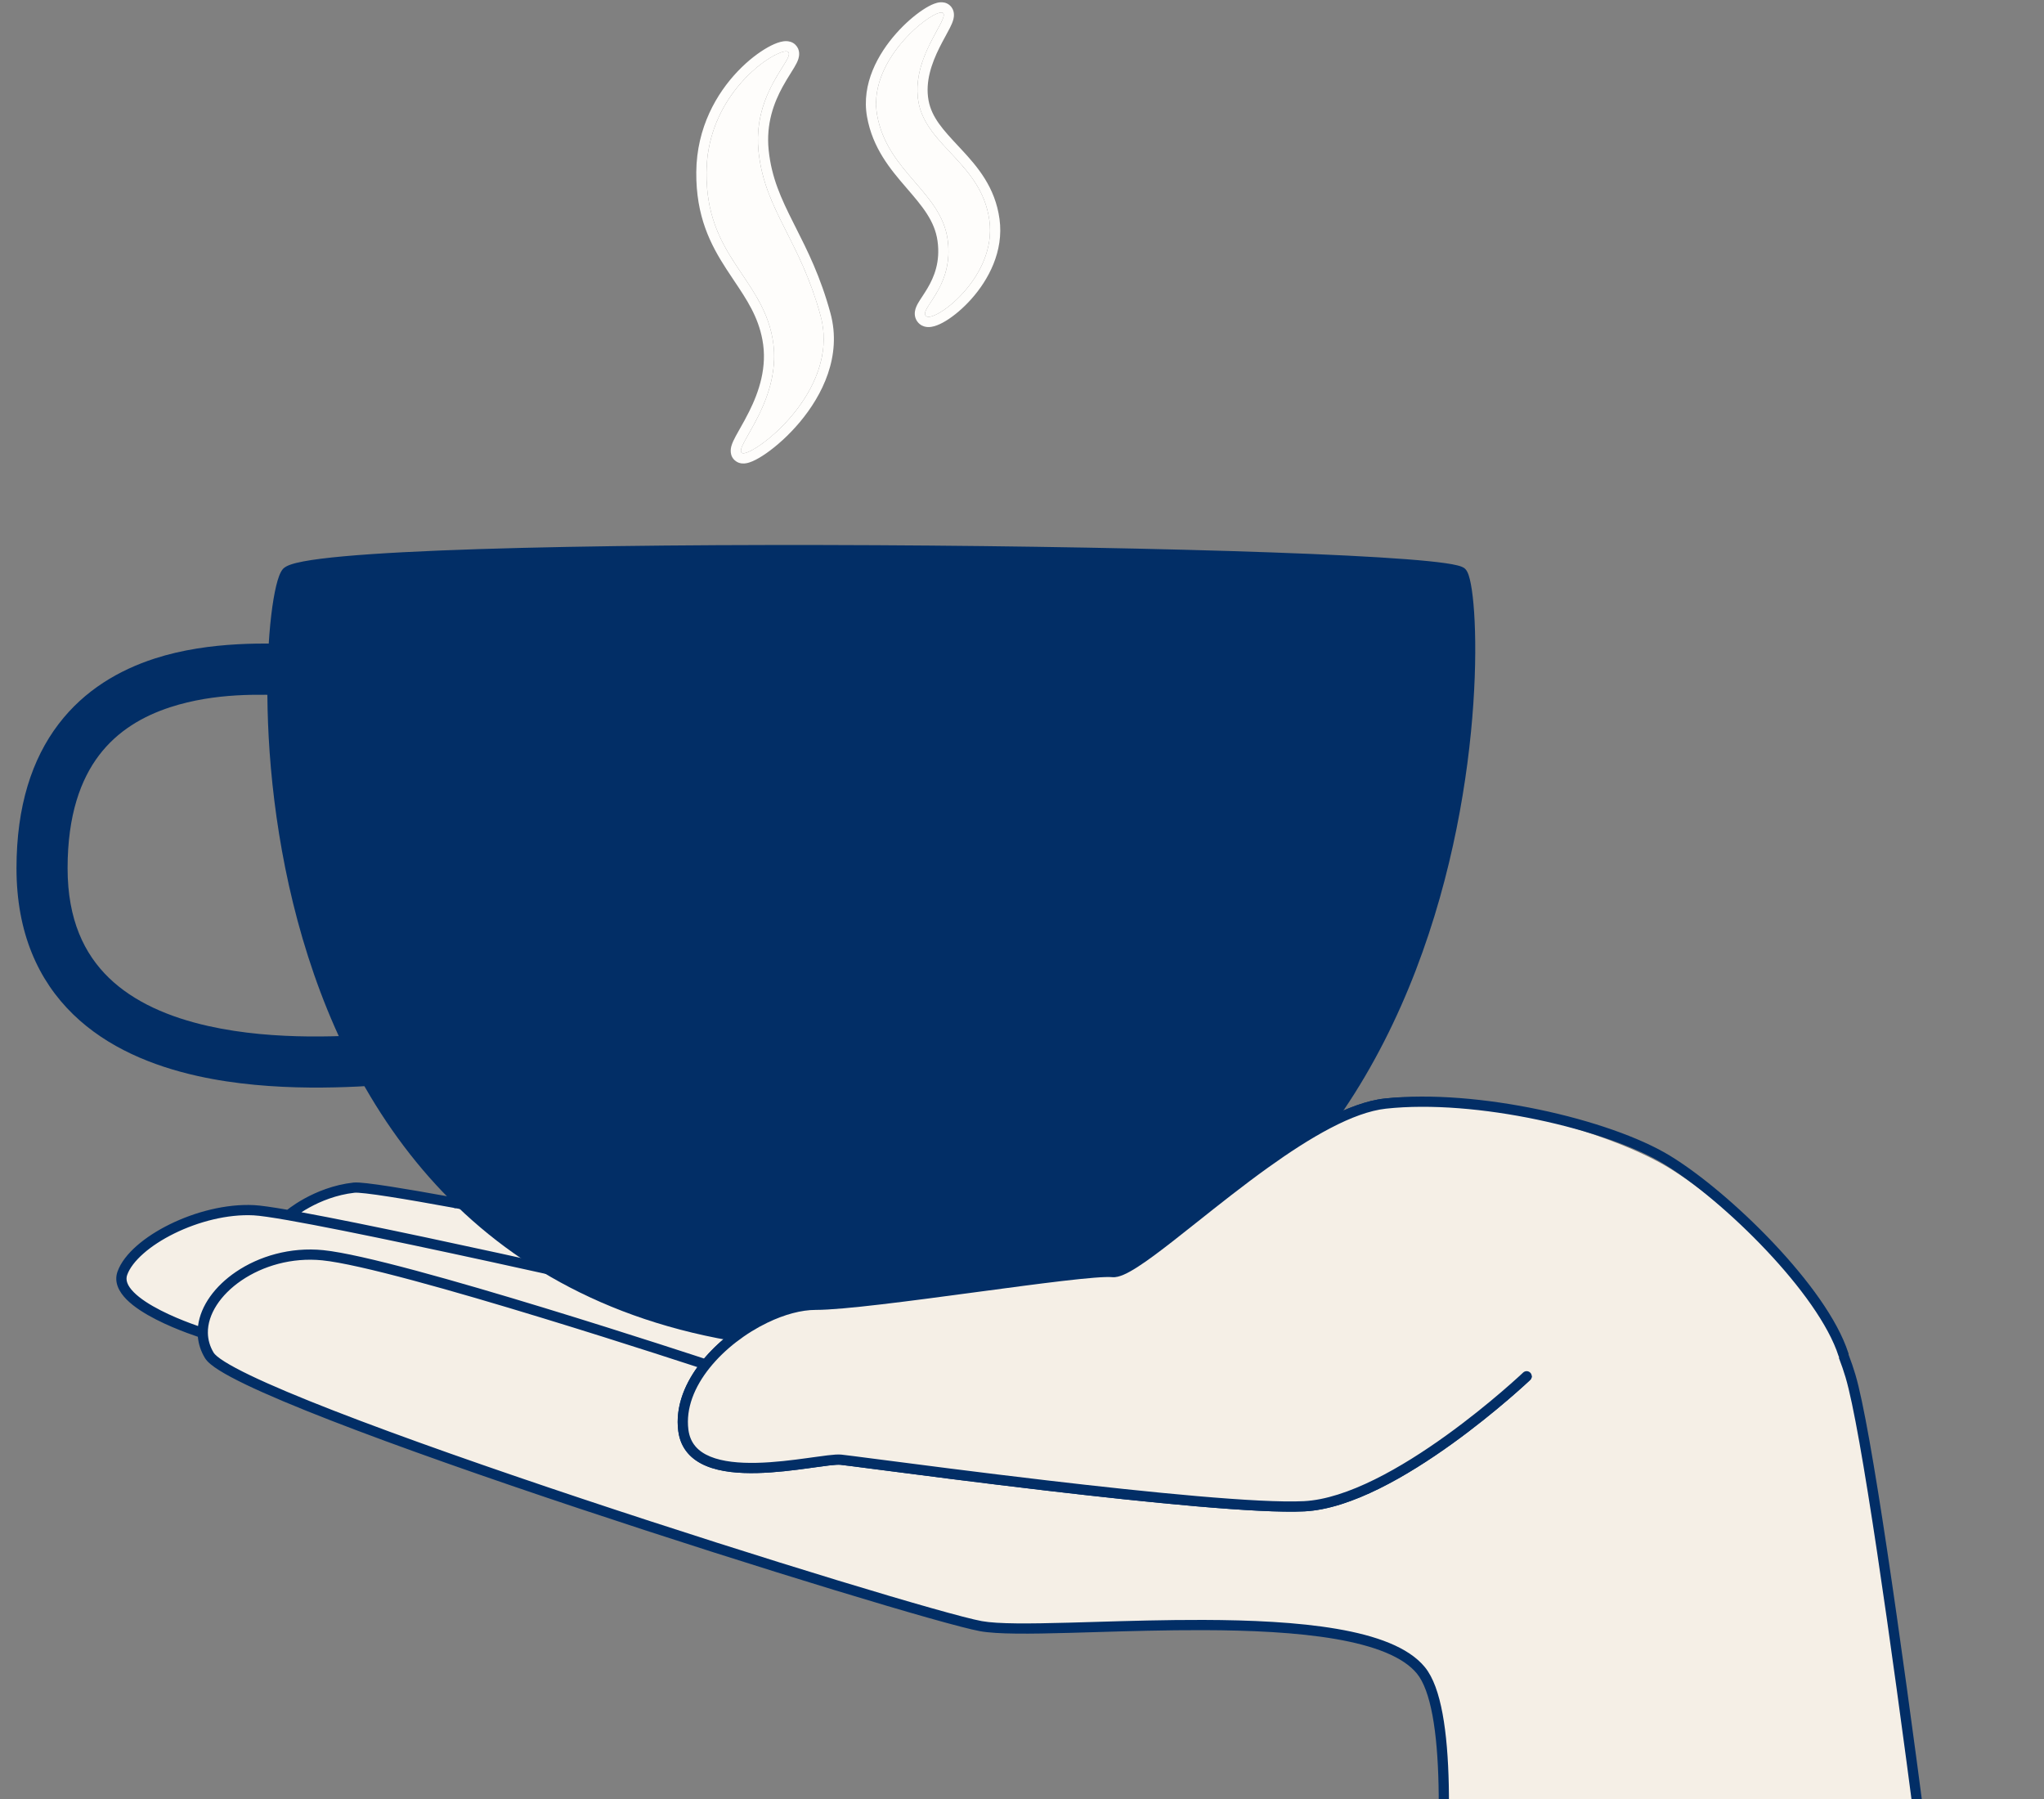 <?xml version="1.0" encoding="UTF-8"?> <svg xmlns="http://www.w3.org/2000/svg" width="400" height="352" viewBox="0 0 400 352" fill="none"><rect x="0" y="0" width="400" height="352" fill="#808080" stroke="none"/><g clip-path="url(#clip0_609_2135)"><path d="M327.614 231.121C316.075 224.105 288.875 213.991 271.112 215.932C264.348 216.671 255.839 221.712 247.575 227.639C247.575 227.639 171.22 235.173 161.733 234.219C152.246 233.266 125.576 233.779 125.576 233.779C125.576 233.779 103.916 226.811 94.744 228.018C86.056 229.162 88.86 234.795 89.18 235.386C79.602 233.63 70.966 232.193 69.284 232.38C61.746 233.22 56.498 237.766 56.498 237.766C53.3 237.206 50.932 236.861 49.675 236.798C39.08 236.266 26.164 242.953 23.947 249.119C21.73 255.284 39.68 260.815 39.68 260.815C39.704 262.308 40.111 263.791 40.963 265.203C46.44 274.272 178.886 315.8 191.957 318.178C205.027 320.557 266.214 312.333 278.066 326.833C289.918 341.334 274.556 431.319 274.556 431.319L385.352 433.912C385.352 433.912 368.208 289.504 362.119 269.194C356.03 248.884 339.154 238.137 327.614 231.121Z" fill="#F5EFE6"></path><path fill-rule="evenodd" clip-rule="evenodd" d="M301.987 219.211C291.479 216.034 280.085 213.946 271.003 214.938C267.442 215.327 263.495 216.836 259.443 218.954C255.45 221.041 251.292 223.753 247.211 226.671L246.618 226.729C246.057 226.784 245.232 226.864 244.179 226.966C242.074 227.17 239.055 227.461 235.402 227.806C228.097 228.497 218.259 229.409 208.125 230.291C197.99 231.173 187.564 232.024 179.081 232.596C174.839 232.882 171.089 233.097 168.107 233.211C165.102 233.326 162.939 233.336 161.833 233.224C157.03 232.742 147.937 232.633 140.096 232.642C136.164 232.646 132.53 232.681 129.879 232.714C128.553 232.731 127.473 232.747 126.724 232.759C126.35 232.765 126.058 232.771 125.86 232.774L125.722 232.777C125.712 232.773 125.701 232.77 125.689 232.766L125.631 232.748C125.468 232.696 125.229 232.622 124.922 232.527C124.307 232.337 123.421 232.068 122.328 231.75C120.144 231.112 117.135 230.275 113.835 229.474C110.538 228.675 106.938 227.909 103.575 227.42C100.232 226.933 97.047 226.707 94.614 227.027C92.34 227.327 90.708 227.933 89.574 228.762C88.418 229.609 87.828 230.654 87.606 231.702C87.423 232.565 87.494 233.397 87.648 234.09C83.489 233.336 79.576 232.657 76.425 232.167C74.636 231.888 73.084 231.669 71.868 231.531C70.696 231.398 69.726 231.325 69.174 231.387C65.237 231.825 61.913 233.229 59.582 234.512C58.414 235.155 57.489 235.772 56.852 236.231C56.594 236.417 56.383 236.577 56.222 236.703C53.254 236.19 50.99 235.863 49.725 235.799C44.22 235.523 38.173 237.117 33.228 239.549C30.75 240.768 28.518 242.212 26.752 243.767C24.996 245.312 23.639 247.019 23.006 248.781C22.254 250.871 23.292 252.768 24.759 254.251C26.243 255.75 28.391 257.077 30.527 258.17C32.679 259.27 34.892 260.169 36.561 260.792C37.397 261.104 38.1 261.348 38.595 261.514C38.638 261.528 38.679 261.542 38.719 261.555C38.849 262.979 39.3 264.384 40.107 265.721C40.361 266.141 40.752 266.539 41.199 266.913C41.657 267.296 42.225 267.697 42.885 268.113C44.205 268.945 45.953 269.875 48.054 270.887C52.26 272.912 57.962 275.298 64.666 277.904C78.08 283.119 95.575 289.24 113.296 295.149C131.02 301.058 148.98 306.758 163.329 311.13C177.642 315.491 188.439 318.555 191.778 319.163C195.173 319.78 201.574 319.704 209.286 319.495C210.888 319.452 212.552 319.402 214.264 319.351C220.859 319.156 228.173 318.939 235.465 318.96C244.655 318.987 253.757 319.393 261.28 320.684C265.041 321.329 268.377 322.191 271.118 323.32C273.866 324.453 275.954 325.829 277.292 327.466C278.608 329.077 279.628 331.861 280.335 335.669C281.035 339.443 281.405 344.088 281.518 349.298C281.743 359.716 280.938 372.278 279.76 384.417C278.583 396.551 277.035 408.236 275.782 416.889C275.155 421.215 274.602 424.782 274.206 427.267C274.007 428.509 273.849 429.481 273.739 430.142C273.685 430.472 273.642 430.725 273.614 430.895L273.581 431.087L273.571 431.147L273.571 431.15C273.571 431.15 273.57 431.151 274.556 431.319L273.571 431.15L273.376 432.292L386.481 434.939L386.345 433.794L385.352 433.912C386.345 433.794 386.345 433.794 386.345 433.793L386.296 433.379C386.263 433.105 386.215 432.698 386.151 432.167C386.024 431.104 385.837 429.542 385.597 427.548C385.116 423.559 384.422 417.838 383.571 410.909C381.868 397.052 379.535 378.364 377.011 359.04C374.487 339.717 371.772 319.755 369.307 303.351C366.848 286.985 364.624 274.069 363.077 268.907C356.867 248.193 339.662 237.276 328.134 230.267C322.275 226.705 312.509 222.392 301.987 219.211ZM384.223 432.886L275.733 430.346C275.841 429.687 275.994 428.754 276.181 427.582C276.578 425.089 277.133 421.512 277.761 417.176C279.017 408.504 280.569 396.786 281.751 384.611C282.932 372.441 283.745 359.789 283.518 349.255C283.404 343.99 283.029 339.226 282.301 335.304C281.58 331.415 280.487 328.215 278.84 326.201C277.216 324.213 274.798 322.674 271.88 321.471C268.956 320.266 265.465 319.373 261.619 318.713C253.928 317.393 244.694 316.987 235.471 316.96C228.142 316.939 220.786 317.157 214.188 317.353C212.481 317.403 210.824 317.453 209.232 317.496C201.425 317.707 195.276 317.766 192.136 317.195C188.94 316.613 178.279 313.594 163.912 309.217C149.579 304.85 131.635 299.155 113.929 293.251C96.22 287.347 78.76 281.237 65.391 276.04C58.704 273.441 53.058 271.076 48.922 269.085C46.852 268.088 45.18 267.195 43.951 266.421C43.337 266.034 42.849 265.686 42.483 265.38C42.107 265.065 41.908 264.833 41.819 264.687C41.057 263.425 40.701 262.115 40.68 260.8C40.624 257.217 43.089 253.376 47.265 250.533C51.41 247.712 57.079 246.001 63.063 246.602C66.659 246.964 73.112 248.462 80.843 250.539C88.546 252.608 97.443 255.23 105.886 257.808C114.328 260.386 122.31 262.917 128.182 264.804C131.117 265.748 133.525 266.53 135.199 267.076C135.69 267.237 136.119 267.377 136.478 267.495C133.776 271.241 132.167 275.555 132.73 279.977C133.18 283.508 135.34 285.654 138.231 286.848C141.061 288.017 144.638 288.306 148.172 288.223C151.726 288.14 155.349 287.677 158.316 287.267C158.669 287.218 159.012 287.171 159.344 287.124C160.417 286.975 161.377 286.841 162.2 286.744C163.306 286.614 164.052 286.566 164.454 286.606C165.149 286.676 167.593 286.994 171.273 287.473C178.75 288.446 191.333 290.082 204.723 291.652C224.615 293.983 246.324 296.17 255.257 295.722C259.869 295.49 264.941 293.723 269.904 291.271C274.881 288.812 279.821 285.627 284.188 282.484C288.557 279.339 292.368 276.224 295.086 273.896C296.445 272.731 297.533 271.763 298.281 271.084C298.656 270.745 298.945 270.478 299.142 270.296C299.24 270.204 299.315 270.134 299.366 270.086L299.424 270.032L299.439 270.018L299.444 270.013C299.445 270.013 299.445 270.012 298.757 269.287L299.444 270.013C299.845 269.633 299.862 268.999 299.482 268.599C299.102 268.198 298.469 268.181 298.069 268.561L298.213 268.714C298.069 268.561 298.069 268.561 298.069 268.561L298.068 268.562L298.065 268.565L298.052 268.577L297.998 268.628C297.949 268.673 297.877 268.741 297.781 268.83C297.59 269.007 297.306 269.269 296.938 269.602C296.202 270.27 295.128 271.226 293.785 272.377C291.096 274.679 287.331 277.757 283.019 280.86C278.705 283.966 273.862 287.084 269.018 289.478C264.16 291.878 259.374 293.512 255.157 293.724C246.432 294.162 224.923 292.006 204.956 289.665C191.654 288.106 179.05 286.468 171.535 285.49C167.822 285.008 165.351 284.686 164.654 284.616C164.001 284.551 163.042 284.631 161.966 284.758C161.119 284.857 160.129 284.995 159.05 285.146C158.722 285.192 158.386 285.239 158.043 285.286C155.08 285.695 151.555 286.143 148.126 286.223C144.676 286.304 141.435 286.007 138.995 284.999C136.616 284.017 135.054 282.395 134.714 279.724C134.186 275.574 135.89 271.359 138.904 267.61C141.852 263.945 145.982 260.822 150.205 258.789C153.523 257.192 156.832 256.3 159.614 256.302C165.024 256.304 178.204 254.543 190.636 252.876L191.119 252.811C197.192 251.996 203.083 251.206 207.838 250.649C210.278 250.363 212.41 250.139 214.107 250.005C215.831 249.869 217.032 249.833 217.655 249.896C218.366 249.967 219.154 249.733 219.913 249.403C220.702 249.061 221.599 248.554 222.577 247.929C224.534 246.678 226.922 244.887 229.587 242.808C231.069 241.652 232.64 240.404 234.28 239.102C238.564 235.699 243.314 231.927 248.158 228.452C252.271 225.502 256.422 222.79 260.369 220.727C264.328 218.657 268.018 217.276 271.221 216.926C279.903 215.977 290.99 217.976 301.408 221.125C311.811 224.27 321.414 228.522 327.095 231.976C338.647 238.999 355.193 249.575 361.161 269.481C362.658 274.475 364.861 287.225 367.329 303.648C369.791 320.033 372.504 339.981 375.027 359.299C377.551 378.616 379.884 397.299 381.586 411.153C382.437 418.08 383.13 423.8 383.611 427.787C383.851 429.781 384.038 431.342 384.165 432.404C384.186 432.578 384.205 432.739 384.223 432.886ZM137.788 265.82L137.757 265.81C137.312 265.663 136.658 265.449 135.82 265.175C134.143 264.628 131.732 263.845 128.793 262.9C122.916 261.011 114.924 258.476 106.47 255.895C98.018 253.314 89.096 250.685 81.361 248.607C73.653 246.537 67.046 244.993 63.263 244.612C56.788 243.961 50.653 245.808 46.139 248.88C42.115 251.62 39.247 255.439 38.755 259.455C38.338 259.311 37.831 259.131 37.26 258.918C35.632 258.311 33.496 257.442 31.438 256.389C29.363 255.328 27.439 254.116 26.181 252.844C24.906 251.556 24.531 250.45 24.888 249.457C25.363 248.136 26.452 246.695 28.073 245.269C29.682 243.852 31.758 242.501 34.111 241.344C38.827 239.024 44.535 237.541 49.624 237.797C50.81 237.857 53.119 238.19 56.326 238.751C68.175 240.823 91.47 245.849 111.826 250.361C121.998 252.616 131.429 254.742 138.317 256.303C141.76 257.084 144.568 257.724 146.515 258.169C146.658 258.201 146.796 258.233 146.93 258.263C143.534 260.232 140.312 262.833 137.788 265.82ZM149.656 256.836L149.208 256.733C148.693 256.615 147.934 256.441 146.961 256.219C145.013 255.774 142.204 255.134 138.759 254.353C131.869 252.791 122.435 250.665 112.258 248.409C93.162 244.175 71.424 239.478 58.985 237.196C59.433 236.907 59.956 236.589 60.547 236.264C62.725 235.065 65.794 233.776 69.395 233.374C69.683 233.342 70.423 233.379 71.642 233.518C72.818 233.652 74.34 233.866 76.117 234.143C79.607 234.686 84.053 235.464 88.745 236.323C88.923 236.415 89.125 236.453 89.325 236.43C96.064 237.667 103.236 239.055 108.755 240.139C111.558 240.69 113.934 241.163 115.609 241.498C116.447 241.665 117.109 241.798 117.562 241.889L118.257 242.03C118.258 242.03 118.258 242.03 118.457 241.05C118.451 242.05 118.451 242.05 118.451 242.05L118.455 242.05L118.53 242.05C118.583 242.051 118.662 242.051 118.766 242.052C118.973 242.054 119.28 242.058 119.675 242.064C120.463 242.075 121.603 242.096 123.005 242.133C125.81 242.207 129.661 242.344 133.846 242.598C142.269 243.11 151.88 244.087 157.13 245.914C157.651 246.096 158.221 245.82 158.403 245.298C158.584 244.777 158.309 244.207 157.787 244.025C152.235 242.093 142.345 241.11 133.967 240.602C129.753 240.346 125.878 240.208 123.058 240.134C121.647 240.097 120.5 240.076 119.704 240.064C119.306 240.058 118.997 240.054 118.786 240.052C118.69 240.051 118.614 240.051 118.56 240.05L117.957 239.929C117.503 239.837 116.84 239.704 116.002 239.537C114.325 239.201 111.946 238.728 109.14 238.177C103.667 237.101 96.564 235.727 89.866 234.495C89.646 233.958 89.368 233.031 89.562 232.118C89.685 231.541 90.004 230.926 90.755 230.376C91.529 229.81 92.804 229.283 94.875 229.01C97.027 228.727 99.99 228.919 103.287 229.399C106.565 229.876 110.1 230.627 113.364 231.418C116.626 232.209 119.604 233.038 121.768 233.669C122.85 233.985 123.727 234.251 124.332 234.438C124.635 234.531 124.87 234.605 125.029 234.655C125.109 234.68 125.169 234.699 125.21 234.712L125.255 234.727L125.269 234.731L125.428 234.782L125.595 234.779L125.593 234.676C125.595 234.779 125.595 234.779 125.595 234.779L125.895 234.774C126.093 234.77 126.383 234.765 126.757 234.759C127.503 234.747 128.581 234.731 129.904 234.714C132.55 234.681 136.176 234.646 140.098 234.642C147.964 234.633 156.95 234.744 161.633 235.214C162.899 235.342 165.198 235.324 168.184 235.21C171.193 235.094 174.965 234.878 179.216 234.591C187.718 234.018 198.159 233.166 208.299 232.283C218.439 231.401 228.283 230.489 235.591 229.797C239.055 229.469 241.95 229.191 244.037 228.989C240.178 231.863 236.423 234.845 232.997 237.566C231.368 238.86 229.813 240.095 228.357 241.231C225.695 243.308 223.371 245.048 221.5 246.244C220.564 246.842 219.768 247.287 219.118 247.568C218.438 247.863 218.041 247.924 217.855 247.906C217.028 247.822 215.657 247.877 213.95 248.012C212.216 248.148 210.055 248.375 207.605 248.662C202.834 249.222 196.929 250.014 190.865 250.827L190.37 250.893C177.843 252.574 164.852 254.304 159.615 254.302C156.539 254.3 153.05 255.245 149.656 256.836ZM118.457 241.05L118.451 242.05L118.354 242.049L118.257 242.03L118.457 241.05Z" fill="#022E66"></path><path fill-rule="evenodd" clip-rule="evenodd" d="M56.861 136.079C58.578 136.144 60.032 136.2 61.144 136.162L60.8 126.167C60.358 126.183 59.559 126.147 58.473 126.098C53.196 125.861 41.14 125.32 30.245 128.858C23.43 131.072 16.567 134.959 11.434 141.712C6.283 148.489 3.227 157.691 3.227 169.886C3.227 182.456 7.453 191.811 14.32 198.478C21.044 205.006 29.901 208.574 38.605 210.521C53.518 213.856 69.531 212.701 76.86 212.172C78.016 212.089 78.955 212.021 79.641 211.989L79.172 202C78.294 202.041 77.18 202.119 75.868 202.21C68.276 202.74 54.069 203.732 40.787 200.762C33.069 199.036 26.191 196.065 21.286 191.303C16.524 186.68 13.227 179.992 13.227 169.886C13.227 159.403 15.827 152.458 19.395 147.763C22.982 143.044 27.9 140.134 33.334 138.369C42.118 135.516 51.013 135.855 56.861 136.079Z" fill="#022E66"></path><path d="M167.869 263.368C294.408 263.368 290.68 116.671 286.034 112.029C281.389 107.387 61.764 105.066 56.086 112.029C50.409 118.992 41.331 263.368 167.869 263.368Z" fill="#022E66"></path><path fill-rule="evenodd" clip-rule="evenodd" d="M56.029 110.831C55.782 110.966 55.516 111.147 55.311 111.397C55.031 111.741 54.805 112.213 54.613 112.723C54.414 113.251 54.224 113.897 54.044 114.642C53.684 116.132 53.352 118.082 53.076 120.414C52.526 125.081 52.198 131.339 52.363 138.636C52.693 153.227 54.991 172.034 61.452 190.638C67.914 209.242 78.554 227.685 95.592 241.478C112.644 255.281 136.031 264.368 167.869 264.368C199.712 264.368 223.429 255.134 240.992 241.156C258.541 227.19 269.883 208.54 277.079 189.798C284.276 171.056 287.344 152.181 288.323 137.702C288.813 130.461 288.781 124.304 288.478 119.798C288.327 117.547 288.107 115.69 287.845 114.308C287.715 113.618 287.57 113.026 287.411 112.552C287.266 112.122 287.062 111.643 286.741 111.322C286.524 111.104 286.247 110.972 286.037 110.886C285.803 110.792 285.528 110.708 285.228 110.632C284.627 110.479 283.839 110.335 282.892 110.198C280.994 109.923 278.367 109.661 275.129 109.413C268.648 108.918 259.65 108.473 248.979 108.092C227.634 107.33 199.558 106.822 171.452 106.677C143.348 106.532 115.204 106.749 93.725 107.439C82.989 107.784 73.903 108.247 67.316 108.843C64.026 109.141 61.336 109.475 59.367 109.848C58.385 110.034 57.554 110.236 56.908 110.457C56.584 110.568 56.286 110.691 56.029 110.831ZM285.338 112.763C285.368 112.817 285.432 112.944 285.515 113.191C285.635 113.545 285.759 114.04 285.88 114.68C286.122 115.956 286.335 117.727 286.483 119.932C286.779 124.336 286.812 130.402 286.328 137.567C285.358 151.898 282.321 170.568 275.212 189.081C268.104 207.593 256.942 225.907 239.747 239.591C222.565 253.265 199.296 262.368 167.869 262.368C136.438 262.368 113.508 253.408 96.85 239.923C80.179 226.428 69.718 208.341 63.341 189.982C56.965 171.62 54.688 153.028 54.363 138.591C54.2 131.373 54.524 125.21 55.063 120.648C55.332 118.366 55.653 116.5 55.988 115.111C56.156 114.416 56.324 113.855 56.484 113.428C56.645 113.001 56.776 112.771 56.852 112.672C56.861 112.665 56.899 112.635 56.986 112.588C57.112 112.519 57.298 112.438 57.557 112.349C58.075 112.172 58.8 111.991 59.74 111.813C61.614 111.458 64.229 111.131 67.497 110.835C74.025 110.244 83.066 109.782 93.79 109.438C115.233 108.75 143.35 108.532 171.442 108.677C199.533 108.822 227.589 109.33 248.908 110.091C259.569 110.471 268.536 110.915 274.977 111.408C278.199 111.654 280.773 111.912 282.605 112.177C283.524 112.31 284.233 112.442 284.736 112.57C284.988 112.634 285.167 112.692 285.285 112.74C285.306 112.749 285.324 112.756 285.338 112.763Z" fill="#022E66"></path><path d="M255.207 294.723C272.865 293.836 298.757 269.287 298.757 269.287L360.561 265.589C356.509 252.937 338.139 235.523 326.599 228.507C315.06 221.491 288.875 213.991 271.112 215.932C264.348 216.671 255.839 221.712 247.575 227.64C234.136 237.278 221.345 249.261 217.755 248.9C211.957 248.318 170.261 255.307 159.614 255.301C156.637 255.3 153.177 256.249 149.771 257.888C145.43 259.978 141.176 263.189 138.125 266.983C135.01 270.857 133.148 275.337 133.722 279.85C135.301 292.254 160.337 285.187 164.554 285.611C168.77 286.035 237.549 295.61 255.207 294.723Z" fill="#F5EFE6"></path><path fill-rule="evenodd" clip-rule="evenodd" d="M301.221 217.11C291.037 214.973 280.025 213.952 271.003 214.938C267.442 215.327 263.495 216.836 259.443 218.954C255.379 221.078 251.143 223.849 246.992 226.826C242.105 230.332 237.293 234.154 232.997 237.566C231.368 238.86 229.813 240.095 228.357 241.231C225.695 243.308 223.371 245.047 221.5 246.243C220.564 246.841 219.768 247.286 219.118 247.568C218.438 247.863 218.041 247.924 217.855 247.905C217.028 247.822 215.657 247.876 213.95 248.011C212.216 248.148 210.055 248.375 207.605 248.662C202.834 249.221 196.928 250.013 190.864 250.827L190.37 250.893C177.843 252.573 164.852 254.304 159.615 254.301C156.442 254.299 152.831 255.305 149.338 256.987C144.877 259.133 140.501 262.433 137.346 266.356C134.131 270.354 132.109 275.099 132.73 279.976C133.18 283.508 135.34 285.653 138.231 286.847C141.061 288.016 144.638 288.305 148.172 288.222C151.726 288.139 155.349 287.676 158.316 287.267C158.669 287.218 159.012 287.17 159.343 287.124C160.417 286.974 161.377 286.84 162.2 286.743C163.306 286.613 164.052 286.565 164.454 286.606C165.149 286.676 167.593 286.994 171.273 287.472C178.75 288.445 191.332 290.082 204.723 291.651C224.615 293.983 246.324 296.17 255.257 295.721C259.869 295.489 264.941 293.722 269.904 291.27C274.881 288.811 279.821 285.626 284.188 282.483C288.557 279.338 292.368 276.223 295.086 273.895C296.445 272.731 297.533 271.762 298.281 271.084C298.656 270.744 298.945 270.478 299.142 270.295C299.24 270.204 299.315 270.134 299.366 270.086L299.424 270.031L299.443 270.013L299.444 270.012C299.445 270.012 299.445 270.012 298.757 269.286L299.444 270.012C299.845 269.632 299.862 268.999 299.482 268.598C299.102 268.197 298.47 268.181 298.069 268.561L298.497 269.012C298.069 268.561 298.069 268.56 298.069 268.561L298.065 268.564L298.052 268.577L297.998 268.627C297.949 268.673 297.877 268.74 297.781 268.829C297.59 269.007 297.306 269.268 296.938 269.602C296.202 270.269 295.128 271.225 293.785 272.376C291.096 274.679 287.331 277.757 283.019 280.86C278.705 283.965 273.862 287.084 269.018 289.477C264.16 291.877 259.374 293.512 255.157 293.724C246.432 294.162 224.923 292.005 204.956 289.665C191.654 288.106 179.05 286.467 171.535 285.49C167.822 285.007 165.351 284.686 164.654 284.616C164.001 284.55 163.042 284.63 161.966 284.757C161.119 284.857 160.129 284.995 159.05 285.145C158.722 285.191 158.386 285.238 158.043 285.285C155.08 285.694 151.555 286.143 148.126 286.223C144.676 286.304 141.435 286.007 138.995 284.999C136.616 284.016 135.054 282.394 134.714 279.724C134.186 275.573 135.889 271.358 138.904 267.61C141.852 263.944 145.982 260.821 150.205 258.789C153.523 257.192 156.832 256.3 159.614 256.301C165.024 256.304 178.204 254.543 190.636 252.875L191.12 252.81C197.193 251.996 203.084 251.206 207.838 250.648C210.278 250.362 212.41 250.139 214.107 250.005C215.831 249.869 217.032 249.832 217.655 249.895C218.366 249.967 219.154 249.732 219.913 249.403C220.702 249.061 221.599 248.553 222.577 247.928C224.534 246.678 226.922 244.887 229.587 242.808C231.069 241.651 232.64 240.404 234.28 239.102C238.564 235.699 243.314 231.926 248.158 228.452C252.271 225.502 256.422 222.789 260.369 220.726C264.328 218.657 268.018 217.276 271.221 216.926C279.963 215.97 290.751 216.957 300.811 219.068C310.88 221.18 320.1 224.394 325.732 227.818C331.405 231.267 338.95 237.558 345.585 244.574C352.242 251.612 357.85 259.24 359.804 265.342C359.972 265.868 360.535 266.157 361.061 265.989C361.587 265.821 361.877 265.258 361.709 264.732C359.611 258.181 353.736 250.281 347.038 243.2C340.319 236.096 332.638 229.676 326.771 226.11C320.864 222.518 311.396 219.245 301.221 217.11Z" fill="#022E66"></path><path d="M151.164 66.106C153.413 78.04 143.555 87.44 145.174 88.617C146.793 89.794 164.658 76.797 160.588 61.81C156.517 46.823 149.634 41.16 148.436 29.595C147.238 18.03 155.561 11.498 154.256 10.183C152.95 8.867 138.394 17.386 138.258 33.694C138.122 50.002 148.915 54.173 151.164 66.106Z" fill="#FEFDFB"></path><path d="M185.45 46.869C186.768 56.265 179.642 60.533 181.253 61.865C182.863 63.197 195.135 54.241 193.618 43.125C192.101 32.009 181.312 28.615 179.741 19.982C178.17 11.349 185.846 3.693 184.533 2.533C183.219 1.373 169.654 11.345 171.641 22.487C173.628 33.629 184.132 37.473 185.45 46.869Z" fill="#FEFDFB"></path><path fill-rule="evenodd" clip-rule="evenodd" d="M145.527 86.693C145.019 87.695 144.816 88.357 145.174 88.617C145.428 88.802 146.083 88.637 146.99 88.17C147.013 88.159 147.036 88.147 147.059 88.135C151.976 85.559 164.003 74.385 160.587 61.81C158.696 54.848 156.198 49.897 153.945 45.433C151.349 40.287 149.078 35.787 148.436 29.595C147.639 21.897 151.06 16.429 153.051 13.245C153.325 12.808 153.571 12.414 153.776 12.064C153.779 12.059 153.781 12.054 153.784 12.049C154.324 11.124 154.571 10.501 154.255 10.183C154.019 9.944 153.347 10.029 152.404 10.425C152.396 10.428 152.388 10.432 152.379 10.435C148.108 12.244 138.369 20.368 138.258 33.694C138.179 43.17 141.79 48.548 145.27 53.732C147.78 57.47 150.222 61.107 151.164 66.106C152.66 74.042 148.801 80.858 146.524 84.879C146.15 85.54 145.819 86.126 145.561 86.629C145.549 86.65 145.538 86.672 145.527 86.693ZM152.423 10.318C152.423 10.318 152.423 10.321 152.421 10.326C152.422 10.321 152.423 10.318 152.423 10.318ZM146.969 88.407C146.968 88.408 146.97 88.395 146.978 88.365C146.974 88.392 146.97 88.407 146.969 88.407ZM146.614 80.506C148.521 76.666 150.204 71.811 149.199 66.477C148.338 61.913 146.156 58.653 143.659 54.925C143.162 54.183 142.652 53.422 142.138 52.628C139.064 47.882 136.186 42.374 136.258 33.677C136.332 24.896 140.293 18.225 144.371 13.949C146.407 11.815 148.509 10.237 150.247 9.263C151.106 8.782 151.943 8.41 152.686 8.213C153.051 8.116 153.483 8.037 153.928 8.052C154.333 8.065 155.074 8.169 155.675 8.774C156.648 9.754 156.404 10.983 156.243 11.506C156.067 12.082 155.741 12.67 155.45 13.162C155.208 13.571 154.956 13.973 154.692 14.395C154.218 15.151 153.706 15.969 153.142 17.002C151.483 20.046 149.884 24.155 150.426 29.389C150.984 34.782 152.855 38.811 155.222 43.521C155.391 43.859 155.563 44.2 155.737 44.544C157.992 49.01 160.572 54.122 162.518 61.286C164.804 69.702 160.887 77.37 156.549 82.558C154.356 85.181 151.968 87.283 149.984 88.671C149 89.36 148.061 89.912 147.255 90.257C146.859 90.426 146.415 90.581 145.967 90.651C145.619 90.705 144.767 90.794 143.998 90.235C142.657 89.26 143.005 87.715 143.133 87.261C143.309 86.634 143.651 85.951 143.98 85.336C144.245 84.843 144.53 84.341 144.831 83.809C145.378 82.845 145.979 81.785 146.614 80.506ZM184.13 4.509C183.908 4.952 183.632 5.458 183.327 6.017C181.538 9.294 178.731 14.436 179.74 19.982C180.465 23.963 183.15 26.83 185.982 29.854C189.291 33.388 192.801 37.135 193.618 43.125C195.135 54.242 182.863 63.197 181.253 61.865C180.664 61.378 181.242 60.499 182.149 59.121C183.722 56.729 186.286 52.831 185.45 46.869C184.81 42.307 182.005 39.055 179.061 35.64C175.94 32.021 172.663 28.22 171.641 22.487C170.036 13.488 178.576 5.252 182.613 3.028C182.638 3.014 182.663 3.001 182.687 2.987C183.61 2.489 184.286 2.316 184.533 2.533C184.851 2.814 184.642 3.475 184.165 4.439C184.153 4.462 184.142 4.486 184.13 4.509ZM182.702 2.76C182.702 2.759 182.701 2.769 182.695 2.791C182.698 2.771 182.701 2.76 182.702 2.76ZM181.517 56.377C182.798 54.198 184.044 51.243 183.469 47.147C182.912 43.175 180.459 40.327 177.376 36.749L177.281 36.638C174.248 33.117 170.771 29.002 169.672 22.838C168.519 16.374 171.887 10.489 175.351 6.572C177.112 4.579 178.999 2.976 180.579 1.928C181.359 1.41 182.131 0.983 182.822 0.726C183.161 0.6 183.573 0.479 184.009 0.448C184.394 0.421 185.183 0.439 185.856 1.034C186.919 1.972 186.695 3.267 186.584 3.73C186.445 4.308 186.166 4.913 185.904 5.433C185.668 5.903 185.378 6.434 185.08 6.98C185.032 7.068 184.984 7.156 184.936 7.245C184.58 7.898 184.203 8.596 183.831 9.345C182.321 12.386 181.043 15.966 181.708 19.624C182.323 23.001 184.6 25.442 187.539 28.59C187.744 28.81 187.953 29.033 188.164 29.261C191.277 32.609 194.751 36.632 195.6 42.855C196.469 49.223 193.382 54.806 190.102 58.492C188.447 60.354 186.66 61.829 185.12 62.769C184.359 63.233 183.582 63.614 182.858 63.821C182.498 63.924 182.07 64.008 181.619 63.995C181.176 63.983 180.54 63.871 179.978 63.406C179.624 63.113 179.326 62.72 179.157 62.229C178.994 61.753 178.993 61.301 179.046 60.936C179.142 60.275 179.451 59.684 179.679 59.286C179.906 58.891 180.194 58.453 180.47 58.034C180.497 57.994 180.523 57.953 180.549 57.914C180.863 57.436 181.191 56.933 181.517 56.377Z" fill="#FEFDFB"></path></g><defs><clipPath id="clip0_609_2135"><rect width="400" height="352" fill="white"></rect></clipPath></defs></svg> 